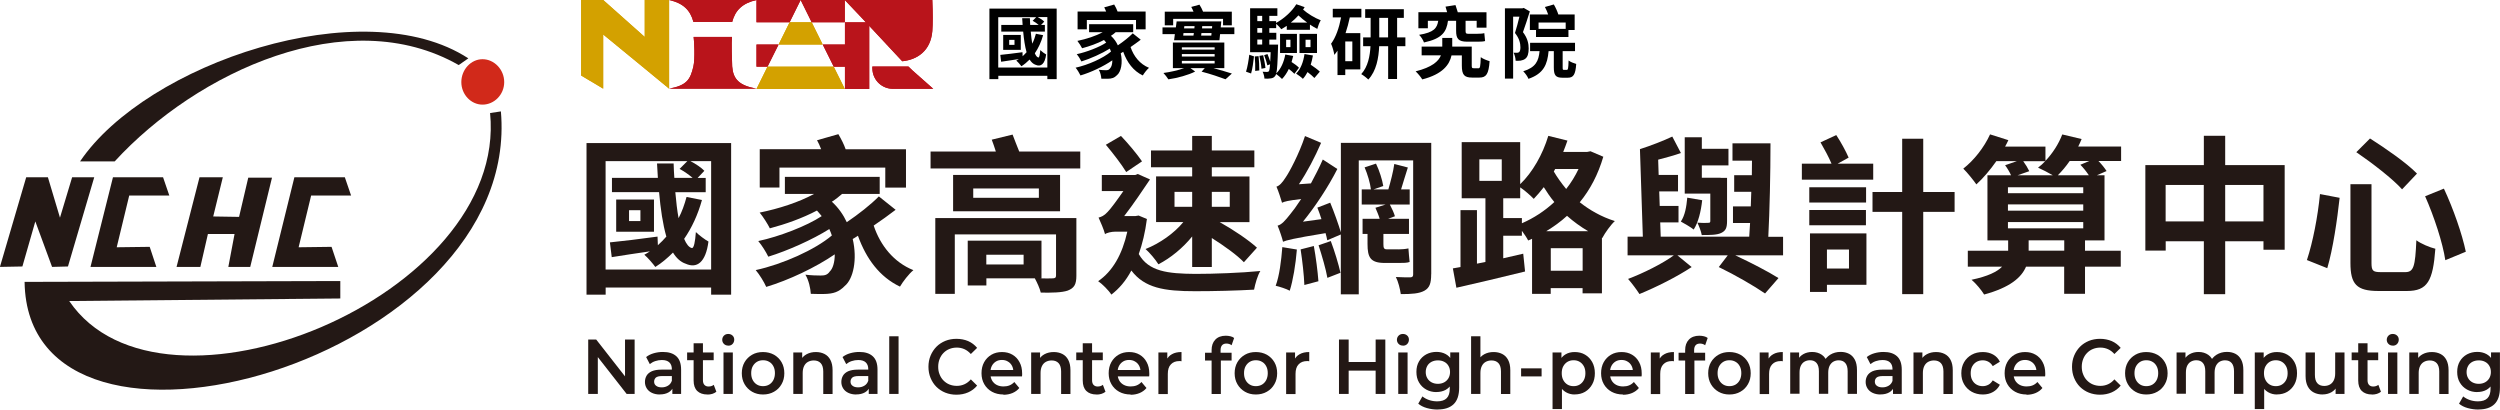 <?xml version="1.0" encoding="UTF-8"?>
<svg id="_圖層_2" data-name="圖層_2" xmlns="http://www.w3.org/2000/svg" viewBox="0 0 353.87 57.97">
  <defs>
    <style>
      .cls-1 {
        fill: #d1291a;
      }

      .cls-2 {
        fill: #d3a100;
      }

      .cls-3 {
        fill: #231815;
      }

      .cls-4 {
        fill: #b9141b;
      }
    </style>
  </defs>
  <g id="info">
    <g>
      <g>
        <path class="cls-1" d="M68.3,14.81c1.65,0,3.07-1.41,3.07-3.19s-1.42-3.24-3.07-3.24-3,1.49-3,3.24,1.36,3.19,3,3.19"/>
        <path class="cls-3" d="M49.7,27.69l-.89-2.6h-7.14l-3.13,12.69h9.34l-.95-2.84-4.66.06,1.77-7.32h5.67ZM35.42,37.78l3.08-12.63h-3.36l-1.3,5.55-3.66-.06,1.36-5.55h-3.3l-3.25,12.69h3.37l1.07-4.66h3.77l-.88,4.66h3.13ZM64.93,9.21l1.36-.95c-14.83-9.68-45.58.71-54.96,14.59h4.9C27.86,10.16,49.23.24,64.93,9.21M70.9,15.77l-1.53.23c2.59,26.03-46.47,45.91-59.57,26.61l38.37-.36v-2.47l-44.69.12c.42,30.76,70.49,11.09,67.42-24.14M7.38,37.78l2.24-.06,3.72-12.63h-3.13l-1.72,5.72-1.71-5.72h-3.07l-3.72,12.69,3.18-.06,1.83-6.38,2.37,6.44ZM23.97,27.69l-.89-2.6h-7.09l-3.18,12.69h9.32l-.94-2.84-4.67.06,1.77-7.32h5.67Z"/>
      </g>
      <g>
        <g>
          <g>
            <g>
              <polygon class="cls-2" points="116.45 6.3 110.21 6.3 111.77 3.15 114.89 3.15 116.45 6.3"/>
              <polygon class="cls-2" points="119.58 12.59 107.08 12.59 108.64 9.44 118.02 9.44 118.02 9.46 119.58 12.59 119.58 12.59"/>
              <polygon class="cls-4" points="107.08 0 113.33 0 111.77 3.15 107.08 3.15 107.08 0"/>
              <polygon class="cls-4" points="119.58 0 119.58 3.15 114.89 3.15 113.33 0 119.58 0"/>
              <polygon class="cls-4" points="107.08 6.3 110.21 6.3 108.64 9.44 107.08 9.44 107.08 6.3"/>
              <polygon class="cls-4" points="120.35 6.3 120.35 9.44 118.02 9.44 116.45 6.3 120.35 6.3"/>
            </g>
            <polygon class="cls-2" points="94.71 0 94.71 12.55 91.19 9.65 85.38 4.88 85.38 12.55 82.26 10.69 82.26 0 85.38 0 91.26 5.23 91.26 0 94.71 0"/>
            <g>
              <path class="cls-4" d="M132.1,12.57h-5.72c-1.5,0-2.73-1.14-2.88-2.59-.01-.1-.02-.2-.02-.31v-.25h5.11l.58.56,2.93,2.59Z"/>
              <path class="cls-4" d="M131.97,4.41c-.24,2.82-2.17,4.05-4.26,4.26h0s-4.33-4.64-4.33-4.64l-.34-.36v-.5h-.47l-.63-.68L119.58,0h12.39c.08,1.95.08,3.32,0,4.41Z"/>
              <rect class="cls-4" x="119.6" y="3.16" width="3.44" height="9.43"/>
            </g>
            <g>
              <path class="cls-4" d="M107.08,0c-1.98.45-3.01,1.45-3.44,3.1h-5.49c-.43-1.65-1.45-2.66-3.44-3.1h12.37Z"/>
              <path class="cls-4" d="M107.08,12.55h-12.37c2.52-.46,3.01-1.31,3.44-3.15.25-1.09.11-3.65.03-4.17h5.43c-.08.57-.01,3.59.03,4.17.14,1.77.92,2.69,3.44,3.15Z"/>
            </g>
          </g>
          <g>
            <g>
              <polygon class="cls-2" points="116.45 6.3 110.21 6.3 111.77 3.15 114.89 3.15 116.45 6.3"/>
              <polygon class="cls-2" points="119.58 12.59 107.08 12.59 108.64 9.44 118.02 9.44 118.02 9.46 119.58 12.59 119.58 12.59"/>
              <polygon class="cls-4" points="107.08 0 113.33 0 111.77 3.15 107.08 3.15 107.08 0"/>
              <polygon class="cls-4" points="119.58 0 119.58 3.15 114.89 3.15 113.33 0 119.58 0"/>
              <polygon class="cls-4" points="107.08 6.3 110.21 6.3 108.64 9.44 107.08 9.44 107.08 6.3"/>
              <path class="cls-4" d="M131.97,4.41c-.24,2.82-2.17,4.05-4.26,4.26l-4.33-4.64-.34-.36v8.93h-3.44v-3.15h-1.58l-1.56-3.15h3.14v-3.14h2.97l-.63-.67-2.36-2.48h12.39c.08,1.95.08,3.32,0,4.41Z"/>
            </g>
            <polygon class="cls-2" points="94.71 0 94.71 12.55 91.19 9.65 85.38 4.88 85.38 12.55 82.26 10.69 82.26 0 85.38 0 91.26 5.23 91.26 0 94.71 0"/>
            <path class="cls-4" d="M132.1,12.57h-5.72c-1.5,0-2.73-1.14-2.88-2.59-.01-.1-.02-.2-.02-.31v-.25h5.11l.58.56,2.93,2.59Z"/>
            <g>
              <path class="cls-4" d="M107.08,0c-1.98.45-3.01,1.45-3.44,3.1h-5.49c-.43-1.65-1.45-2.66-3.44-3.1h12.37Z"/>
              <path class="cls-4" d="M107.08,12.55h-12.37c2.52-.46,3.01-1.31,3.44-3.15.25-1.09.11-3.65.03-4.17h5.43c-.08.57-.01,3.59.03,4.17.14,1.77.92,2.69,3.44,3.15Z"/>
            </g>
          </g>
          <g>
            <path d="M149.57,1.22v9.98h-1.32v-.47h-6.94v.47h-1.26V1.22h9.52ZM148.25,9.55V2.42h-1.36c.35.18.71.42.92.64l-.45.47h.54v.94h-2c.06.62.12,1.21.21,1.71.22-.42.39-.89.52-1.4l1.02.2c-.27.97-.67,1.83-1.17,2.56.14.35.31.56.5.6.13.03.22-.4.27-1.05.2.2.6.5.83.62-.18,1.37-.76,1.8-1.5,1.46-.33-.11-.61-.37-.84-.74-.36.36-.74.68-1.16.95-.15-.2-.5-.62-.73-.8.12-.07.25-.15.37-.22-.89.13-1.77.26-2.51.38l-.12-.97c.81-.08,1.98-.22,3.14-.38l.02.57c.2-.18.38-.37.56-.57-.23-.8-.38-1.82-.48-2.92h-3.1v-.94h3.02c-.02-.31-.03-.62-.06-.95h1.09c.01.32.02.64.04.95h1.21c-.23-.2-.57-.44-.86-.59l.51-.51h-5.38v7.13h6.94ZM144.49,7.06h-2.49v-2.12h2.49v2.12ZM143.6,5.64h-.75v.71h.75v-.71Z"/>
            <path d="M161.47,5.62c-.45.35-.95.7-1.44,1.04.44,1.32,1.33,2.42,2.61,2.94-.3.25-.69.76-.88,1.08-1.34-.64-2.22-1.83-2.77-3.35-.11.08-.23.14-.35.21.31,1.34.04,2.62-.52,3.09-.39.4-.75.51-1.33.52-.25.01-.58,0-.9-.01-.02-.37-.13-.89-.36-1.26.39.04.75.06,1,.06s.45-.03.6-.27c.19-.18.32-.59.32-1.13-1.27.87-3.02,1.7-4.51,2.14-.15-.32-.44-.8-.69-1.1,1.76-.38,3.91-1.34,5.01-2.28-.04-.13-.1-.28-.17-.42-1.12.7-2.75,1.43-4.02,1.82-.14-.3-.42-.75-.66-1.03,1.37-.29,3.2-.99,4.17-1.64-.1-.12-.2-.25-.31-.37-.97.51-2.05.89-3.1,1.17-.12-.26-.46-.78-.67-1.04,1.26-.26,2.58-.68,3.58-1.23h-1.92v-1.13h6.24v1.13h-2.48c-.2.18-.42.36-.67.51.44.4.76.87.98,1.35.77-.52,1.57-1.15,2.11-1.7l1.1.88ZM153.84,4.15h-1.31V1.63h4.04c-.08-.21-.18-.42-.27-.59l1.41-.4c.18.3.37.67.48.99h3.97v2.52h-1.36v-1.32h-6.96v1.32Z"/>
            <path d="M174.72,3.88v.95h-2.02l-.09.87h-6.42l.11-.87h-1.75v-.95h1.89l.11-.85h6.32l-.08.85h1.93ZM171.75,9.64c.98.27,1.96.56,2.62.77l-.9.81c-.8-.3-2.11-.75-3.39-1.08l.46-.5h-2.04l.67.49c-.94.48-2.5.92-3.79,1.1-.16-.26-.47-.66-.7-.9.98-.13,2.13-.39,2.94-.69h-1.6v-3.62h7.28v3.62h-1.53ZM166.06,3.59h-1.19v-1.94h4.07c-.09-.23-.21-.47-.32-.67l1.16-.32c.19.3.39.67.51.99h4.07v1.94h-1.24v-.92h-7.06v.92ZM167.29,7.02h4.64v-.32h-4.64v.32ZM167.29,8h4.64v-.35h-4.64v.35ZM167.29,8.98h4.64v-.36h-4.64v.36ZM167.47,5.04h1.46l.06-.36h-1.47l-.04.36ZM167.64,3.7l-.04.32h1.46l.03-.32h-1.45ZM171.46,5.04l.03-.36h-1.43l-.04.36h1.44ZM171.58,3.7h-1.41l-.02.32h1.41l.02-.32Z"/>
            <path d="M176.37,10.16c.21-.65.38-1.67.46-2.41l.67.23c-.08.74-.22,1.8-.41,2.42l-.71-.25ZM183.05,7.92c-.07.29-.15.58-.23.86.4.25.83.57,1.05.81l-.65.86c-.18-.19-.48-.46-.79-.69-.27.56-.59,1.04-.96,1.42-.17-.19-.58-.52-.84-.71-.03.11-.07.19-.11.25-.17.25-.36.33-.61.37-.22.04-.57.06-.93.04-.01-.3-.12-.71-.26-.98.28.03.51.03.62.03.12,0,.2-.01.28-.12.07-.11.11-.38.16-.96l-.39.15c-.08-.4-.28-.99-.45-1.44l.47-.16c.13.32.29.74.39,1.07.02-.36.03-.79.06-1.33h-2.91V1.17h3.86v1.08h-1.14v.74h.96v.26c1.18-.66,2.27-1.67,2.86-2.65l1.18.41c-.07.12-.15.23-.22.35.67.59,1.64,1.18,2.5,1.51-.19.3-.41.89-.49,1.22-.35-.17-.69-.38-1.04-.61v.74h-3.28v-.56c-.26.17-.5.32-.77.48-.16-.21-.49-.57-.73-.77v.61h-.97v.66h.99v.97h-.99v.7h1.24s0,.29-.01.42c-.06,2.08-.11,3.15-.25,3.66.66-.63,1.08-1.6,1.28-2.67l1.12.2ZM178.15,7.94c.07.65.1,1.47.1,2.03l-.58.07c.02-.56,0-1.41-.06-2.05l.54-.04ZM177.97,2.25v.74h.69v-.74h-.69ZM178.66,3.97h-.69v.66h.69v-.66ZM177.97,6.3h.69v-.7h-.69v.7ZM178.8,7.82c.13.58.28,1.32.32,1.8l-.56.11c-.03-.49-.16-1.25-.3-1.82l.54-.09ZM181.19,4.79h2.39v2.71h-2.39v-2.71ZM182.05,6.67h.61v-1.05h-.61v1.05ZM185.03,3.2c-.44-.32-.86-.66-1.24-1.02-.32.37-.69.7-1.08,1.02h2.32ZM185.84,7.87c-.08.45-.18.88-.31,1.29.47.31,1,.7,1.29.98l-.77.9c-.21-.23-.59-.55-.97-.84-.19.36-.41.69-.66.96-.19-.2-.68-.57-.96-.74.65-.64,1.03-1.65,1.19-2.77l1.18.2ZM183.94,4.79h2.48v2.71h-2.48v-2.71ZM184.8,6.67h.7v-1.05h-.7v1.05Z"/>
            <path d="M191.06,2.47c-.16.75-.36,1.51-.6,2.22h2.09v5.13h-2.13v.81h-1.1v-3.46c-.14.21-.29.41-.45.6-.04-.36-.28-1.21-.46-1.58.68-.91,1.14-2.27,1.42-3.73h-1.18v-1.21h4.05v1.21h-1.63ZM191.42,5.87h-1v2.79h1v-2.79ZM198.92,6.54h-1.17v4.64h-1.26v-4.64h-1.27c-.07,1.64-.39,3.5-1.54,4.72-.22-.23-.7-.6-1-.77.96-1.04,1.24-2.59,1.31-3.95h-1.04v-1.25h1.06v-2.76h-.77v-1.23h5.47v1.23h-.95v2.76h1.17v1.25ZM196.48,5.29v-2.76h-1.25v2.76h1.25Z"/>
            <path d="M209.25,9.67c.26,0,.3-.2.35-1.58.27.23.88.46,1.25.57-.13,1.83-.48,2.32-1.44,2.32h-1.05c-1.09,0-1.44-.39-1.44-1.7v-1.44h-1.46c-.28,1.31-1.25,2.66-4.14,3.4-.21-.35-.63-.85-.94-1.14,2.31-.58,3.25-1.42,3.58-2.27h-2.73v-1.23h2.92v-1.23h1.41v1.23h2.76v2.66c0,.36.04.4.3.4h.64ZM202.11,4h-1.34V1.73h4.07c-.08-.28-.16-.56-.23-.79l1.41-.22c.11.31.23.68.33,1.02h4.06v2.18h-1.39v-.98h-1.57v1.43c0,.29.04.41.33.41h1.35c.3,0,.76-.02.97-.09.03.36.07.8.11,1.12-.21.07-.65.09-1.03.09h-1.51c-1.26,0-1.56-.45-1.56-1.54v-1.42h-1.15c-.21,1.58-.85,2.53-3.4,3.07-.11-.33-.42-.83-.69-1.08,2.11-.35,2.54-.94,2.71-1.99h-1.47v1.08Z"/>
            <path d="M216.54,1.63c-.29.94-.66,2.05-.97,2.92.67.87.81,1.66.81,2.31,0,.73-.14,1.21-.5,1.47-.17.13-.38.2-.64.25-.2.03-.46.03-.71.02,0-.32-.11-.81-.29-1.14.19.01.36.02.48.01.11,0,.21-.02.3-.09.13-.1.19-.35.19-.67,0-.54-.13-1.25-.77-2.04.22-.67.45-1.57.63-2.31h-.89v8.77h-1.16V1.18h2.47l.19-.06.87.5ZM221.78,9.89c.17,0,.22-.19.25-1.33.25.21.76.4,1.08.49-.1,1.53-.41,1.95-1.19,1.95h-.77c-.98,0-1.21-.38-1.21-1.48v-2.28h-.74c-.17,1.87-.68,3.17-2.85,3.92-.12-.33-.47-.81-.74-1.07,1.77-.55,2.18-1.45,2.31-2.85h-1.34v-1.18h6.36v1.18h-1.75v2.29c0,.31.02.36.18.36h.4ZM217.42,4.25h-.87v-2.2h2.59c-.12-.36-.29-.74-.46-1.06l1.26-.36c.26.44.51,1,.64,1.42h2.31v2.2h-.88v.99h-4.59v-.99ZM217.78,3.19v.9h3.84v-.9h-3.84Z"/>
          </g>
        </g>
        <g>
          <g>
            <path class="cls-3" d="M103.49,20.25v21.46h-2.83v-1.01h-14.93v1.01h-2.71v-21.46h20.47ZM100.66,38.15v-15.34h-2.93c.74.38,1.54.91,1.97,1.37l-.96,1.01h1.15v2.02h-4.3c.12,1.34.26,2.59.46,3.67.48-.91.84-1.92,1.13-3l2.18.43c-.58,2.09-1.44,3.94-2.52,5.5.31.74.67,1.2,1.08,1.3.29.07.48-.86.58-2.26.43.43,1.3,1.08,1.78,1.34-.38,2.95-1.63,3.86-3.22,3.14-.72-.24-1.32-.79-1.8-1.58-.77.77-1.58,1.46-2.5,2.04-.31-.43-1.08-1.34-1.56-1.73.26-.14.53-.31.79-.48-1.92.29-3.82.55-5.4.82l-.26-2.09c1.75-.17,4.25-.48,6.74-.82l.05,1.22c.43-.38.82-.79,1.2-1.22-.5-1.73-.82-3.91-1.03-6.29h-6.67v-2.02h6.5c-.05-.67-.07-1.34-.12-2.04h2.35c.02.7.05,1.37.1,2.04h2.59c-.5-.43-1.22-.94-1.85-1.27l1.1-1.1h-11.57v15.34h14.93ZM92.57,32.8h-5.35v-4.56h5.35v4.56ZM90.65,29.75h-1.61v1.54h1.61v-1.54Z"/>
            <path class="cls-3" d="M126.77,29.7c-.96.74-2.04,1.51-3.1,2.23.94,2.83,2.86,5.21,5.62,6.31-.65.53-1.49,1.63-1.9,2.33-2.88-1.37-4.78-3.94-5.95-7.2-.24.17-.5.31-.74.46.67,2.88.1,5.64-1.13,6.65-.84.86-1.61,1.1-2.86,1.13-.53.02-1.25,0-1.94-.02-.05-.79-.29-1.92-.77-2.71.84.1,1.61.12,2.16.12s.96-.07,1.3-.58c.41-.38.7-1.27.7-2.42-2.74,1.87-6.5,3.65-9.7,4.61-.31-.7-.94-1.73-1.49-2.38,3.79-.82,8.4-2.88,10.78-4.9-.1-.29-.22-.6-.36-.91-2.4,1.51-5.9,3.07-8.64,3.91-.31-.65-.91-1.61-1.42-2.21,2.95-.62,6.89-2.14,8.98-3.53-.22-.26-.43-.53-.67-.79-2.09,1.1-4.42,1.92-6.67,2.52-.26-.55-.98-1.68-1.44-2.23,2.71-.55,5.54-1.46,7.7-2.64h-4.13v-2.42h13.42v2.42h-5.33c-.43.38-.91.77-1.44,1.1.94.86,1.63,1.87,2.11,2.9,1.66-1.13,3.38-2.47,4.54-3.65l2.38,1.9ZM110.35,26.54h-2.81v-5.42h8.69c-.17-.46-.38-.91-.58-1.27l3.02-.86c.38.65.79,1.44,1.03,2.14h8.54v5.42h-2.93v-2.83h-14.98v2.83Z"/>
            <path class="cls-3" d="M152.91,21.45v2.4h-21.19v-2.4h9.24c-.19-.58-.38-1.18-.58-1.68l2.95-.72c.26.74.65,1.63.94,2.4h8.64ZM152.36,39.02c0,1.25-.31,1.75-1.22,2.11-.86.29-2.16.31-3.82.29-.14-.62-.53-1.44-.84-2.02h-6.86v1.01h-2.64v-6.34h10.44v5.33h-.34c.84.02,1.68.02,1.92,0,.34,0,.48-.1.48-.41v-5.81h-14.33v8.42h-2.76v-10.73h19.97v8.14ZM150.05,29.9h-15.14v-5.14h15.14v5.14ZM147.05,26.68h-9.29v1.32h9.29v-1.32ZM144.89,36.06h-5.28v1.37h5.28v-1.37Z"/>
            <path class="cls-3" d="M162.34,31.02c-.24,1.87-.65,3.53-1.15,4.94,1.39,2.47,4.08,2.78,8.02,2.81,2.57,0,6.48-.14,9.19-.41-.38.58-.74,1.85-.89,2.64-2.5.14-5.54.22-8.35.22-4.39,0-7.15-.46-9.02-2.93-.77,1.46-1.75,2.59-2.83,3.41-.36-.58-1.32-1.54-1.87-1.9,2.04-1.39,3.41-3.77,4.13-7.01h-1.7c-.55,0-1.25.17-1.46.36v-.02c-.14-.6-.67-1.8-.91-2.33.38-.1.79-.26,1.25-.77.43-.41,1.37-1.7,2.26-2.98h-3.05v-2.28h4.73l.36-.14,1.73.77c-.89,1.32-2.4,3.58-3.65,5.18h1.61l.43-.07,1.2.5ZM159.41,24.35c-.6-1.01-1.87-2.66-2.88-3.86l2.14-1.25c1.08,1.13,2.33,2.64,2.98,3.6l-2.23,1.51ZM168.75,23.68h-5.83v-2.38h5.83v-2.06h2.78v2.06h6.02v2.38h-6.02v1.3h5.33v6.46h-4.22c1.97,1.1,4.1,2.54,5.28,3.62l-1.85,2.06c-.96-1.01-2.76-2.3-4.54-3.43v4.1h-2.78v-4.32c-1.32,1.63-3.05,3.05-4.78,3.94-.41-.67-1.25-1.66-1.82-2.16,1.99-.79,4.06-2.23,5.35-3.82h-3.86v-6.46h5.11v-1.3ZM166.25,29.27h2.5v-2.11h-2.5v2.11ZM171.53,27.16v2.11h2.54v-2.11h-2.54Z"/>
            <path class="cls-3" d="M183.57,35.32c-.17,2.11-.55,4.39-1.01,5.83-.46-.26-1.46-.58-1.99-.7.53-1.42.79-3.55.94-5.47l2.06.34ZM202.58,38.82c0,1.27-.22,1.92-.96,2.33-.74.41-1.8.48-3.34.48-.1-.7-.36-1.78-.7-2.42.82.05,1.73.05,2.04.05.31-.02.41-.12.41-.43v-16.13h-7.7v18.96h-2.54v-8.47l-1.92.82c-.05-.29-.14-.65-.24-1.01-4.7.77-5.52,1.01-6.02,1.22-.1-.46-.5-1.66-.77-2.28.58-.14,1.08-.72,1.8-1.63.31-.36.86-1.1,1.54-2.14-1.87.22-2.38.36-2.71.53-.14-.48-.5-1.63-.79-2.28.43-.12.84-.58,1.3-1.3.48-.67,1.92-3.34,2.74-5.86l2.28.96c-.86,1.99-1.97,4.13-3.14,5.86l1.7-.12c.58-1.08,1.18-2.23,1.68-3.38l2.06,1.34c-1.32,2.59-3.1,5.28-4.87,7.46l2.62-.36c-.19-.58-.38-1.15-.58-1.63l1.82-.7c.55,1.32,1.18,3.1,1.51,4.2v-12.67h12.79v18.6ZM185.97,34.82c.29,1.58.55,3.6.65,4.99l-1.99.53c-.05-1.39-.29-3.48-.53-5.04l1.87-.48ZM188.37,34.12c.55,1.44,1.1,3.29,1.37,4.49l-1.85.72c-.22-1.25-.77-3.14-1.25-4.61l1.73-.6ZM197.97,35.3c.38,0,1.03-.05,1.39-.14.05.58.1,1.39.17,1.92-.34.14-.96.14-1.49.14h-2.02c-2.04,0-2.45-.77-2.45-2.69v-1.42h-.7v-2.14h2.42c-.14-.5-.41-1.1-.6-1.56l1.44-.46h-3.38v-2.14h1.3c-.1-.89-.48-2.16-.89-3.12l1.61-.53c.48.98.89,2.3,1.03,3.17l-1.39.48h2.11c.31-1.08.7-2.54.84-3.6l1.92.5c-.34,1.03-.67,2.18-.96,3.1h1.22v2.14h-2.81c.29.55.6,1.22.72,1.66l-.96.36h2.95v2.14h-3.62v1.44c0,.53.07.74.46.74h1.68Z"/>
            <path class="cls-3" d="M226.95,22.17c-.74,2.52-1.87,4.68-3.34,6.46,1.39,1.1,3.05,2.06,4.97,2.66-.58.53-1.39,1.66-1.78,2.4l-.05-.02v7.85h-2.74v-.74h-4.51v.82h-2.64v-7.8l-.55.24c-.19-.38-.55-.91-.89-1.37v.7h-2.64v3.19l2.83-.65.26,2.52c-3.36.84-7.01,1.68-9.72,2.3l-.5-2.74,1.08-.19v-8.06h2.33v7.58l1.2-.24v-9.02h-3.36v-7.94h8.28v5.95c1.75-1.68,3.19-4.22,3.98-6.84l2.71.67c-.19.53-.38,1.08-.6,1.61h3.36l.5-.1,1.8.77ZM209.4,25.6h3.17v-3.05h-3.17v3.05ZM215.43,31.6c1.66-.72,3.24-1.75,4.58-3-.58-.7-1.06-1.42-1.49-2.11-.46.6-.94,1.15-1.42,1.66-.41-.43-1.27-1.2-1.92-1.63v1.54h-2.4v2.81h2.64v.74ZM224.81,32.73c-1.1-.65-2.09-1.37-3-2.18-.91.84-1.9,1.54-2.95,2.18h5.95ZM224.02,38.32v-3.19h-4.51v3.19h4.51ZM220.13,23.92l-.19.36c.48.82,1.08,1.66,1.75,2.47.7-.89,1.27-1.82,1.75-2.83h-3.31Z"/>
            <path class="cls-3" d="M252.39,36.14h-6.77c2.26,1.06,4.66,2.3,6.12,3.22l-1.9,2.18c-1.54-1.06-4.18-2.59-6.55-3.74l1.27-1.66h-7.13l2.02,1.66c-2.06,1.37-5.04,2.86-7.39,3.82-.38-.6-1.08-1.54-1.61-2.14,2.11-.79,4.87-2.16,6.48-3.34h-6.55v-2.64h2.16l-.41-12.39c1.51-.48,3.36-1.2,4.58-1.78l1.22,2.33c-1.01.36-2.14.65-3.22.94l.07,2.16h2.74v2.33h-2.66l.07,2.06h2.66v2.33h-2.59l.07,2.02h12.53c.05-.62.07-1.25.12-1.94h-2.42v-2.35h2.52c.02-.67.05-1.37.07-2.06h-2.42v-2.35h2.5c0-.7,0-1.37.02-2.06h-2.76v-2.45h5.38c0,4.27-.12,9.62-.31,13.23h2.09v2.64ZM240.94,28.34c-.17,1.58-.55,3.14-1.2,4.15-.38-.31-1.32-.86-1.82-1.13.6-.89.79-2.11.91-3.38l2.11.36ZM242.09,27.4h-3.62v-7.97h2.42v1.63h3.77v2.35h-3.77v1.75h2.66v.02h.91v6.1c0,.98-.19,1.39-.84,1.7-.62.29-1.56.29-2.74.29-.1-.55-.38-1.25-.62-1.75.62.05,1.32.05,1.54.02.22,0,.29-.05.29-.26v-3.89Z"/>
            <path class="cls-3" d="M265.15,25.43h-10.1v-2.26h4.2c-.38-.91-1.03-2.11-1.56-3.02l2.23-1.03c.65.98,1.37,2.3,1.75,3.19l-1.56.86h5.04v2.26ZM256.1,28.67v-2.16h8.04v2.16h-8.04ZM264.12,31.89h-8.02v-2.16h8.02v2.16ZM264.19,40.31h-5.59v1.01h-2.4v-8.28h7.99v7.27ZM258.6,35.32v2.69h3.12v-2.69h-3.12ZM276.67,29.99h-4.44v11.64h-2.98v-11.64h-4.2v-2.81h4.2v-7.54h2.98v7.54h4.44v2.81Z"/>
            <path class="cls-3" d="M300.25,22.79h-3.22c.46.46.89,1.01,1.15,1.42l-1.37.6h1.08v9.22h-2.76v1.46h5.06v2.26h-5.06v3.84h-2.95v-3.84h-5.4c-.65,1.54-2.28,2.95-5.93,3.94-.36-.6-1.15-1.56-1.78-2.09,2.3-.48,3.62-1.13,4.32-1.85h-4.85v-2.26h5.71v-1.46h-2.93v-9.22h3.34c-.19-.43-.53-1.01-.84-1.42l1.66-.58h-2.9c-.89,1.27-1.9,2.45-2.83,3.29-.38-.55-1.3-1.7-1.85-2.23,1.51-1.18,2.95-3,3.79-4.85l2.59.82c-.14.31-.29.6-.46.91h5.71v2.02c1.01-1.06,1.87-2.4,2.38-3.74l2.74.65c-.14.36-.31.72-.48,1.06h6.07v2.06ZM284.22,27.35h10.66v-.84h-10.66v.84ZM284.22,29.82h10.66v-.89h-10.66v.89ZM284.22,32.32h10.66v-.89h-10.66v.89ZM286.38,22.81c.34.46.67,1.01.86,1.42l-1.66.58h4.99c-.65-.38-1.54-.84-2.09-1.08.36-.26.7-.58,1.01-.91h-3.12ZM292.19,34.02h-5.04v1.46h5.04v-1.46ZM295.67,24.81c-.31-.48-.77-1.06-1.2-1.49l1.27-.53h-2.78c-.53.77-1.1,1.44-1.68,2.02h4.39Z"/>
            <path class="cls-3" d="M323.39,23.37v11.98h-3v-1.2h-5.42v7.49h-3.02v-7.49h-5.4v1.32h-2.88v-12.1h8.28v-4.15h3.02v4.15h8.42ZM311.94,31.34v-5.16h-5.4v5.16h5.4ZM320.39,31.34v-5.16h-5.42v5.16h5.42Z"/>
            <path class="cls-3" d="M331.17,28c-.34,3.1-.94,7.25-1.75,9.96l-2.88-1.15c.84-2.54,1.54-6.14,1.85-9.34l2.78.53ZM335.68,26.06v11.14c0,1.13.19,1.32,1.34,1.32h3.43c1.2,0,1.42-.77,1.58-4.51.67.5,1.9,1.01,2.69,1.2-.34,4.56-1.1,5.98-4.03,5.98h-4.01c-3.12,0-3.98-.96-3.98-3.98v-11.14h2.98ZM335.47,19.6c2.16,1.37,5.21,3.48,6.65,4.97l-2.11,2.23c-1.3-1.46-4.25-3.74-6.48-5.26l1.94-1.94ZM345.93,26.7c1.34,2.86,2.59,6.46,3.1,8.93l-2.9,1.2c-.36-2.45-1.61-6.24-2.86-9.05l2.66-1.08Z"/>
          </g>
          <g>
            <path class="cls-3" d="M83.26,55.76v-7.7h1.13l4.64,5.93h-.56v-5.93h1.36v7.7h-1.13l-4.64-5.93h.56v5.93h-1.36Z"/>
            <path class="cls-3" d="M93.39,55.84c-.42,0-.79-.08-1.11-.23-.32-.15-.56-.36-.73-.63-.17-.27-.26-.57-.26-.91s.08-.63.23-.89c.15-.26.4-.47.74-.63.35-.15.8-.23,1.37-.23h1.64v.91h-1.54c-.45,0-.75.08-.91.23-.15.15-.23.34-.23.56,0,.25.09.45.29.59.19.15.45.22.79.22s.61-.08.87-.23c.26-.15.44-.38.55-.68l.22.82c-.13.35-.35.61-.68.8-.33.19-.74.29-1.24.29ZM95.17,55.76v-1.19l-.07-.25v-2.08c0-.4-.12-.72-.35-.94-.23-.22-.58-.34-1.06-.34-.32,0-.63.05-.93.15-.31.1-.56.25-.78.43l-.52-1c.3-.24.66-.42,1.08-.54.42-.12.85-.18,1.3-.18.82,0,1.45.2,1.9.61.45.41.67,1.04.67,1.89v3.44h-1.25Z"/>
            <path class="cls-3" d="M97.26,50.99v-1.1h3.76v1.1h-3.76ZM100.13,55.84c-.62,0-1.1-.17-1.44-.5-.34-.33-.51-.83-.51-1.48v-5.27h1.32v5.24c0,.28.07.5.21.65.14.15.33.23.58.23.3,0,.54-.08.74-.24l.37.98c-.16.13-.35.23-.57.3-.23.07-.46.1-.7.1Z"/>
            <path class="cls-3" d="M103.08,48.92c-.25,0-.45-.08-.61-.24-.16-.16-.24-.36-.24-.58s.08-.43.24-.59c.16-.16.36-.24.61-.24s.45.08.61.23c.16.15.24.34.24.57,0,.24-.08.45-.23.61-.15.17-.36.25-.61.25ZM102.41,55.76v-5.87h1.32v5.87h-1.32Z"/>
            <path class="cls-3" d="M108,55.84c-.58,0-1.09-.13-1.54-.39s-.81-.62-1.07-1.07c-.26-.45-.39-.97-.39-1.55s.13-1.11.39-1.56c.26-.45.62-.8,1.07-1.06.45-.26.96-.38,1.54-.38s1.1.13,1.56.38c.45.26.81.61,1.07,1.06.26.45.39.97.39,1.56s-.13,1.1-.39,1.55c-.26.46-.61.81-1.07,1.07s-.97.39-1.56.39ZM108,54.66c.32,0,.61-.07.87-.22.25-.15.45-.36.6-.64.14-.28.22-.6.22-.98s-.07-.71-.22-.98c-.14-.27-.34-.49-.6-.63-.25-.15-.54-.22-.86-.22s-.61.07-.86.22c-.25.15-.45.36-.6.63-.15.27-.22.6-.22.98s.07.7.22.98c.15.28.35.49.6.64.25.15.53.22.85.22Z"/>
            <path class="cls-3" d="M112.29,55.76v-5.87h1.26v1.58l-.22-.48c.2-.37.48-.66.86-.86.38-.2.81-.3,1.3-.3.45,0,.85.09,1.21.27.36.18.64.46.84.84.2.38.31.86.31,1.46v3.37h-1.32v-3.19c0-.52-.12-.91-.35-1.17-.24-.26-.56-.39-.99-.39-.31,0-.58.07-.82.2-.24.13-.42.33-.55.59-.13.26-.2.59-.2.98v2.97h-1.32Z"/>
            <path class="cls-3" d="M121.19,55.84c-.42,0-.79-.08-1.11-.23-.32-.15-.56-.36-.73-.63-.17-.27-.26-.57-.26-.91s.08-.63.23-.89c.15-.26.4-.47.74-.63.35-.15.8-.23,1.37-.23h1.64v.91h-1.54c-.45,0-.75.08-.91.23-.15.15-.23.34-.23.56,0,.25.09.45.29.59.19.15.45.22.79.22s.61-.08.87-.23c.26-.15.44-.38.55-.68l.22.82c-.13.35-.35.61-.68.8-.33.19-.74.29-1.24.29ZM122.97,55.76v-1.19l-.07-.25v-2.08c0-.4-.12-.72-.35-.94-.23-.22-.58-.34-1.06-.34-.32,0-.63.05-.93.15-.31.1-.56.25-.78.43l-.52-1c.3-.24.66-.42,1.08-.54.42-.12.85-.18,1.3-.18.82,0,1.45.2,1.9.61.45.41.67,1.04.67,1.89v3.44h-1.25Z"/>
            <path class="cls-3" d="M125.87,55.76v-8.16h1.32v8.16h-1.32Z"/>
            <path class="cls-3" d="M135.38,55.87c-.56,0-1.09-.1-1.57-.29-.48-.19-.9-.47-1.26-.82-.36-.36-.63-.78-.83-1.26-.2-.48-.3-1.01-.3-1.58s.1-1.1.3-1.58c.2-.48.48-.9.83-1.26.36-.36.78-.63,1.26-.83.48-.19,1-.29,1.57-.29.6,0,1.16.11,1.66.32.5.22.92.54,1.27.96l-.89.87c-.27-.3-.57-.53-.9-.68-.33-.15-.69-.23-1.08-.23s-.74.07-1.06.2c-.32.13-.6.32-.83.56-.24.24-.42.53-.55.86-.13.33-.2.69-.2,1.09s.06.76.2,1.09c.13.33.31.62.55.86.24.24.51.43.83.56.32.13.67.2,1.06.2s.75-.08,1.08-.23c.33-.15.63-.38.9-.69l.89.88c-.34.42-.77.74-1.27.96-.5.22-1.06.33-1.67.33Z"/>
            <path class="cls-3" d="M142.05,55.84c-.63,0-1.17-.13-1.64-.39-.47-.26-.83-.62-1.09-1.07-.26-.45-.39-.97-.39-1.55s.12-1.11.37-1.56c.25-.45.59-.8,1.03-1.06.44-.26.94-.38,1.5-.38s1.04.12,1.47.37c.43.25.77.6,1.01,1.06.25.45.37.99.37,1.61,0,.06,0,.12,0,.2,0,.07,0,.14-.02.21h-4.7v-.91h4l-.52.29c0-.34-.06-.63-.2-.89-.14-.26-.33-.46-.58-.6-.24-.15-.52-.22-.84-.22s-.61.07-.85.22c-.24.15-.43.35-.57.61s-.21.57-.21.92v.22c0,.35.08.66.23.93.15.27.37.48.65.63.28.15.61.22.97.22.32,0,.6-.05.85-.15.25-.1.48-.26.68-.48l.71.85c-.25.31-.57.54-.96.71-.38.16-.82.25-1.31.25Z"/>
            <path class="cls-3" d="M145.96,55.76v-5.87h1.26v1.58l-.22-.48c.2-.37.48-.66.86-.86.38-.2.81-.3,1.3-.3.45,0,.85.09,1.21.27.36.18.64.46.84.84.2.38.31.86.31,1.46v3.37h-1.32v-3.19c0-.52-.12-.91-.35-1.17-.24-.26-.56-.39-.99-.39-.31,0-.58.07-.82.2-.24.13-.42.33-.55.59-.13.26-.2.59-.2.98v2.97h-1.32Z"/>
            <path class="cls-3" d="M152.34,50.99v-1.1h3.76v1.1h-3.76ZM155.21,55.84c-.62,0-1.1-.17-1.44-.5-.34-.33-.51-.83-.51-1.48v-5.27h1.32v5.24c0,.28.07.5.21.65.14.15.33.23.58.23.3,0,.54-.08.74-.24l.37.98c-.16.13-.35.23-.57.3-.23.07-.46.1-.7.1Z"/>
            <path class="cls-3" d="M160.05,55.84c-.63,0-1.17-.13-1.64-.39-.47-.26-.83-.62-1.09-1.07-.26-.45-.39-.97-.39-1.55s.12-1.11.37-1.56c.25-.45.59-.8,1.03-1.06.44-.26.94-.38,1.5-.38s1.04.12,1.47.37c.43.25.77.6,1.01,1.06.25.45.37.99.37,1.61,0,.06,0,.12,0,.2,0,.07,0,.14-.02.21h-4.7v-.91h4l-.52.29c0-.34-.06-.63-.2-.89-.14-.26-.33-.46-.58-.6-.24-.15-.52-.22-.84-.22s-.61.07-.85.22c-.24.15-.43.35-.57.61-.14.26-.21.57-.21.92v.22c0,.35.08.66.23.93.15.27.37.48.65.63.28.15.61.22.97.22.32,0,.6-.05.85-.15.25-.1.48-.26.68-.48l.71.85c-.25.31-.57.54-.96.71-.38.16-.82.25-1.31.25Z"/>
            <path class="cls-3" d="M163.97,55.76v-5.87h1.26v1.62l-.15-.47c.17-.4.43-.7.8-.9.36-.21.81-.31,1.36-.31v1.31c-.06-.01-.11-.02-.16-.03-.05,0-.1,0-.15,0-.5,0-.9.15-1.19.46-.3.3-.44.76-.44,1.36v2.85h-1.32Z"/>
            <path class="cls-3" d="M170.57,51.03v-1.1h3.76v1.1h-3.76ZM171.5,55.76v-6.2c0-.62.17-1.11.52-1.48.35-.37.85-.56,1.49-.56.23,0,.45.03.66.08.21.05.38.13.52.24l-.36,1.03c-.1-.08-.21-.14-.34-.18-.13-.04-.26-.06-.39-.06-.27,0-.48.08-.62.24-.14.16-.21.39-.21.71v.66l.04.62v4.91h-1.32Z"/>
            <path class="cls-3" d="M177.76,55.84c-.58,0-1.09-.13-1.54-.39-.45-.26-.81-.62-1.07-1.07-.26-.45-.39-.97-.39-1.55s.13-1.11.39-1.56c.26-.45.62-.8,1.07-1.06.45-.26.96-.38,1.54-.38s1.1.13,1.56.38c.45.26.81.61,1.07,1.06.26.45.39.97.39,1.56s-.13,1.1-.39,1.55c-.26.46-.61.81-1.07,1.07s-.97.39-1.56.39ZM177.76,54.66c.32,0,.61-.07.87-.22.25-.15.45-.36.6-.64.14-.28.22-.6.22-.98s-.07-.71-.22-.98c-.14-.27-.34-.49-.6-.63-.25-.15-.54-.22-.86-.22s-.61.07-.86.22c-.25.15-.45.36-.6.63-.15.27-.22.6-.22.98s.07.7.22.98c.15.28.35.49.6.64.25.15.53.22.85.22Z"/>
            <path class="cls-3" d="M182.05,55.76v-5.87h1.26v1.62l-.15-.47c.17-.4.43-.7.8-.9.36-.21.81-.31,1.36-.31v1.31c-.06-.01-.11-.02-.16-.03-.05,0-.1,0-.15,0-.5,0-.9.15-1.19.46-.3.3-.44.76-.44,1.36v2.85h-1.32Z"/>
            <path class="cls-3" d="M189.53,55.76v-7.7h1.37v7.7h-1.37ZM190.78,52.46v-1.22h4.04v1.22h-4.04ZM194.72,55.76v-7.7h1.37v7.7h-1.37Z"/>
            <path class="cls-3" d="M198.58,48.92c-.25,0-.45-.08-.61-.24-.16-.16-.24-.36-.24-.58s.08-.43.24-.59c.16-.16.36-.24.61-.24s.45.08.61.23c.16.15.24.34.24.57,0,.24-.08.45-.23.61-.15.17-.36.25-.61.25ZM197.92,55.76v-5.87h1.32v5.87h-1.32Z"/>
            <path class="cls-3" d="M203.33,55.5c-.54,0-1.02-.12-1.45-.36-.43-.24-.77-.57-1.02-1-.25-.42-.37-.92-.37-1.5s.12-1.06.37-1.49c.25-.43.59-.75,1.02-.99.43-.23.92-.35,1.45-.35.48,0,.91.1,1.29.3.38.2.68.51.91.92.23.42.34.95.34,1.61s-.11,1.19-.34,1.61c-.23.42-.53.73-.91.94-.38.2-.81.3-1.29.3ZM203.5,57.97c-.52,0-1.03-.07-1.53-.21-.5-.14-.9-.35-1.22-.62l.59-1.03c.25.21.56.38.93.51.38.13.76.19,1.15.19.62,0,1.07-.15,1.36-.45.29-.3.43-.74.43-1.34v-1.05l.11-1.33-.04-1.33v-1.43h1.26v4.98c0,1.06-.26,1.85-.78,2.35s-1.27.75-2.26.75ZM203.53,54.33c.33,0,.63-.07.89-.21.26-.14.46-.34.61-.59.14-.25.22-.54.22-.87s-.07-.62-.22-.87c-.14-.25-.35-.45-.61-.58-.26-.14-.56-.2-.89-.2s-.63.07-.89.2c-.26.14-.47.33-.61.58-.14.25-.22.54-.22.87s.07.62.22.87c.14.25.35.45.61.59.26.14.56.21.89.21Z"/>
            <path class="cls-3" d="M208.23,55.76v-8.16h1.32v3.87l-.29-.48c.2-.37.48-.66.86-.86.38-.2.81-.3,1.3-.3.45,0,.85.09,1.21.27.36.18.64.46.84.84.2.38.31.86.31,1.46v3.37h-1.32v-3.19c0-.52-.12-.91-.35-1.17-.24-.26-.56-.39-.99-.39-.31,0-.58.07-.82.2s-.42.33-.55.59c-.13.26-.2.59-.2.98v2.97h-1.32Z"/>
            <path class="cls-3" d="M215.31,53.28v-1.14h2.9v1.14h-2.9Z"/>
            <path class="cls-3" d="M219.76,57.9v-8.01h1.26v1.39l-.04,1.56.11,1.56v3.5h-1.32ZM222.89,55.84c-.46,0-.87-.11-1.25-.33-.38-.22-.68-.55-.9-1-.22-.44-.33-1.01-.33-1.69s.11-1.25.32-1.69c.21-.44.51-.77.88-.98.37-.22.8-.32,1.28-.32.56,0,1.05.12,1.47.37.43.25.76.6,1.01,1.04.25.45.38.98.38,1.58s-.12,1.14-.38,1.59c-.25.45-.59.8-1.01,1.05-.43.25-.92.37-1.47.37ZM222.74,54.66c.32,0,.6-.07.85-.22.25-.15.45-.36.6-.64.15-.28.22-.6.22-.98s-.07-.71-.22-.98c-.15-.27-.35-.49-.6-.63-.25-.15-.53-.22-.85-.22s-.6.07-.86.22c-.25.15-.45.36-.6.63-.15.27-.22.6-.22.98s.07.7.22.98c.15.28.35.49.6.64.25.15.54.22.86.22Z"/>
            <path class="cls-3" d="M229.75,55.84c-.63,0-1.17-.13-1.64-.39-.47-.26-.83-.62-1.09-1.07-.26-.45-.39-.97-.39-1.55s.12-1.11.37-1.56c.25-.45.59-.8,1.03-1.06.44-.26.94-.38,1.5-.38s1.04.12,1.47.37c.43.25.77.6,1.01,1.06.25.45.37.99.37,1.61,0,.06,0,.12,0,.2,0,.07,0,.14-.02.21h-4.7v-.91h4l-.52.29c0-.34-.06-.63-.2-.89-.14-.26-.33-.46-.58-.6-.24-.15-.52-.22-.84-.22s-.61.07-.85.22c-.24.15-.43.35-.57.61s-.21.57-.21.92v.22c0,.35.08.66.23.93.15.27.37.48.65.63.28.15.61.22.97.22.32,0,.6-.05.85-.15.25-.1.48-.26.68-.48l.71.85c-.25.31-.57.54-.96.71-.38.16-.82.25-1.31.25Z"/>
            <path class="cls-3" d="M233.67,55.76v-5.87h1.26v1.62l-.15-.47c.17-.4.43-.7.8-.9.36-.21.81-.31,1.36-.31v1.31c-.06-.01-.11-.02-.16-.03-.05,0-.1,0-.15,0-.5,0-.9.15-1.19.46-.3.3-.44.76-.44,1.36v2.85h-1.32Z"/>
            <path class="cls-3" d="M237.6,51.03v-1.1h3.76v1.1h-3.76ZM238.53,55.76v-6.2c0-.62.17-1.11.52-1.48.35-.37.85-.56,1.49-.56.23,0,.45.03.66.08.21.05.38.13.52.24l-.36,1.03c-.1-.08-.21-.14-.34-.18-.13-.04-.26-.06-.39-.06-.27,0-.48.08-.62.24-.14.16-.21.39-.21.71v.66l.04.62v4.91h-1.32Z"/>
            <path class="cls-3" d="M244.79,55.84c-.58,0-1.09-.13-1.54-.39s-.81-.62-1.07-1.07c-.26-.45-.39-.97-.39-1.55s.13-1.11.39-1.56c.26-.45.62-.8,1.07-1.06.45-.26.96-.38,1.54-.38s1.1.13,1.56.38c.45.26.81.61,1.07,1.06.26.45.39.97.39,1.56s-.13,1.1-.39,1.55c-.26.46-.61.81-1.07,1.07-.45.26-.97.39-1.56.39ZM244.79,54.66c.32,0,.61-.07.87-.22.25-.15.45-.36.6-.64.14-.28.22-.6.22-.98s-.07-.71-.22-.98c-.14-.27-.34-.49-.6-.63-.25-.15-.54-.22-.86-.22s-.61.07-.86.22c-.25.15-.45.36-.6.63-.15.27-.22.6-.22.98s.07.7.22.98c.15.28.35.49.6.64.25.15.53.22.85.22Z"/>
            <path class="cls-3" d="M249.08,55.76v-5.87h1.26v1.62l-.15-.47c.17-.4.43-.7.8-.9.36-.21.81-.31,1.36-.31v1.31c-.06-.01-.11-.02-.16-.03-.05,0-.1,0-.15,0-.5,0-.9.15-1.19.46-.3.3-.44.76-.44,1.36v2.85h-1.32Z"/>
            <path class="cls-3" d="M253.4,55.76v-5.87h1.26v1.56l-.22-.46c.19-.38.47-.67.83-.87.36-.2.78-.3,1.24-.3.53,0,.99.14,1.38.41.39.27.65.68.78,1.23l-.52-.19c.18-.44.49-.79.91-1.06.42-.26.91-.4,1.47-.4.45,0,.85.09,1.2.27.35.18.62.46.82.84.2.38.3.86.3,1.46v3.37h-1.32v-3.19c0-.52-.11-.91-.33-1.17-.22-.26-.53-.39-.94-.39-.29,0-.54.07-.77.2-.22.13-.39.33-.52.58-.12.26-.19.58-.19.98v2.98h-1.32v-3.19c0-.52-.11-.91-.33-1.17-.22-.26-.53-.39-.94-.39-.29,0-.54.07-.77.2s-.39.33-.52.58c-.12.26-.18.58-.18.98v2.98h-1.32Z"/>
            <path class="cls-3" d="M266.18,55.84c-.42,0-.79-.08-1.11-.23-.32-.15-.56-.36-.73-.63-.17-.27-.26-.57-.26-.91s.08-.63.23-.89c.15-.26.4-.47.74-.63.35-.15.8-.23,1.37-.23h1.64v.91h-1.54c-.45,0-.75.08-.91.23s-.23.34-.23.56c0,.25.09.45.29.59.19.15.45.22.79.22s.61-.08.87-.23c.26-.15.44-.38.55-.68l.22.82c-.13.35-.35.61-.68.8-.33.19-.74.29-1.24.29ZM267.95,55.76v-1.19l-.07-.25v-2.08c0-.4-.12-.72-.35-.94-.23-.22-.58-.34-1.06-.34-.32,0-.63.05-.93.15-.31.1-.56.25-.78.43l-.52-1c.3-.24.66-.42,1.08-.54.42-.12.85-.18,1.3-.18.82,0,1.45.2,1.9.61.45.41.67,1.04.67,1.89v3.44h-1.25Z"/>
            <path class="cls-3" d="M270.85,55.76v-5.87h1.26v1.58l-.22-.48c.2-.37.48-.66.86-.86.38-.2.81-.3,1.3-.3.45,0,.85.09,1.21.27.36.18.64.46.84.84.2.38.31.86.31,1.46v3.37h-1.32v-3.19c0-.52-.12-.91-.35-1.17-.24-.26-.56-.39-.99-.39-.31,0-.58.07-.82.2-.24.13-.42.33-.55.59-.13.26-.2.59-.2.98v2.97h-1.32Z"/>
            <path class="cls-3" d="M280.67,55.84c-.59,0-1.12-.13-1.58-.39-.46-.26-.82-.62-1.08-1.07-.26-.45-.39-.97-.39-1.55s.13-1.11.39-1.56c.26-.45.62-.8,1.08-1.06.46-.26.99-.38,1.58-.38.55,0,1.03.12,1.45.35.42.23.74.57.96,1.02l-1.01.62c-.17-.28-.37-.48-.62-.62-.24-.13-.51-.2-.79-.2-.32,0-.62.07-.88.22-.26.15-.46.36-.61.63-.15.27-.22.6-.22.98s.07.71.22.98c.15.27.35.49.61.63.26.15.55.22.88.22.28,0,.54-.07.79-.2.24-.13.45-.34.62-.62l1.01.62c-.22.44-.54.78-.96,1.02-.42.24-.9.36-1.45.36Z"/>
            <path class="cls-3" d="M286.87,55.84c-.63,0-1.17-.13-1.64-.39-.47-.26-.83-.62-1.09-1.07-.26-.45-.39-.97-.39-1.55s.12-1.11.37-1.56c.25-.45.59-.8,1.03-1.06.44-.26.94-.38,1.5-.38s1.04.12,1.47.37c.43.25.77.6,1.01,1.06.25.45.37.99.37,1.61,0,.06,0,.12,0,.2,0,.07,0,.14-.02.21h-4.7v-.91h4l-.52.29c0-.34-.06-.63-.2-.89-.14-.26-.33-.46-.58-.6-.24-.15-.52-.22-.84-.22s-.61.07-.85.22c-.24.15-.43.35-.57.61s-.21.57-.21.92v.22c0,.35.08.66.23.93.15.27.37.48.65.63.28.15.61.22.97.22.32,0,.6-.05.85-.15.25-.1.48-.26.68-.48l.71.85c-.25.31-.57.54-.96.71-.38.16-.82.25-1.31.25Z"/>
            <path class="cls-3" d="M297.25,55.87c-.56,0-1.09-.1-1.57-.29-.48-.19-.9-.47-1.26-.82-.36-.36-.63-.78-.83-1.26-.2-.48-.3-1.01-.3-1.58s.1-1.1.3-1.58c.2-.48.48-.9.83-1.26.36-.36.78-.63,1.26-.83.48-.19,1-.29,1.57-.29.6,0,1.16.11,1.66.32.5.22.92.54,1.27.96l-.89.87c-.27-.3-.57-.53-.9-.68-.33-.15-.69-.23-1.08-.23s-.74.07-1.06.2c-.32.13-.6.32-.83.56-.24.24-.42.53-.55.86-.13.33-.2.69-.2,1.09s.06.76.2,1.09c.13.33.31.62.55.86.24.24.51.43.83.56.32.13.67.2,1.06.2s.75-.08,1.08-.23c.33-.15.63-.38.9-.69l.89.88c-.34.42-.77.74-1.27.96-.5.22-1.06.33-1.67.33Z"/>
            <path class="cls-3" d="M303.8,55.84c-.58,0-1.09-.13-1.54-.39-.45-.26-.81-.62-1.07-1.07-.26-.45-.39-.97-.39-1.55s.13-1.11.39-1.56c.26-.45.62-.8,1.07-1.06.45-.26.96-.38,1.54-.38s1.1.13,1.56.38c.45.26.81.61,1.07,1.06.26.45.39.97.39,1.56s-.13,1.1-.39,1.55c-.26.46-.61.81-1.07,1.07s-.97.39-1.56.39ZM303.8,54.66c.32,0,.61-.07.87-.22.25-.15.45-.36.6-.64.14-.28.22-.6.22-.98s-.07-.71-.22-.98c-.14-.27-.34-.49-.6-.63-.25-.15-.54-.22-.86-.22s-.61.07-.86.22c-.25.15-.45.36-.6.63-.15.27-.22.6-.22.98s.07.7.22.98c.15.28.35.49.6.64.25.15.53.22.85.22Z"/>
            <path class="cls-3" d="M308.09,55.76v-5.87h1.26v1.56l-.22-.46c.19-.38.47-.67.83-.87.36-.2.78-.3,1.24-.3.53,0,.99.14,1.38.41.39.27.65.68.78,1.23l-.52-.19c.18-.44.49-.79.91-1.06.42-.26.91-.4,1.47-.4.45,0,.85.09,1.2.27.35.18.62.46.82.84.2.38.3.86.3,1.46v3.37h-1.32v-3.19c0-.52-.11-.91-.33-1.17-.22-.26-.53-.39-.94-.39-.29,0-.54.07-.77.2-.22.13-.39.33-.52.58-.12.26-.19.58-.19.98v2.98h-1.32v-3.19c0-.52-.11-.91-.33-1.17-.22-.26-.53-.39-.94-.39-.29,0-.54.07-.77.2s-.39.33-.52.58c-.12.26-.18.58-.18.98v2.98h-1.32Z"/>
            <path class="cls-3" d="M319.16,57.9v-8.01h1.26v1.39l-.04,1.56.11,1.56v3.5h-1.32ZM322.29,55.84c-.46,0-.87-.11-1.25-.33-.38-.22-.68-.55-.9-1-.22-.44-.33-1.01-.33-1.69s.11-1.25.32-1.69c.21-.44.51-.77.88-.98.37-.22.8-.32,1.28-.32.56,0,1.05.12,1.47.37.43.25.76.6,1.01,1.04.25.45.37.98.37,1.58s-.12,1.14-.37,1.59c-.25.45-.59.8-1.01,1.05-.43.25-.92.37-1.47.37ZM322.14,54.66c.32,0,.6-.07.85-.22.25-.15.45-.36.6-.64.15-.28.22-.6.22-.98s-.07-.71-.22-.98c-.15-.27-.35-.49-.6-.63-.25-.15-.53-.22-.85-.22s-.6.07-.86.22c-.25.15-.45.36-.6.63-.15.27-.22.6-.22.98s.07.7.22.98c.15.28.35.49.6.64.25.15.54.22.86.22Z"/>
            <path class="cls-3" d="M328.79,55.84c-.48,0-.9-.09-1.27-.28-.37-.19-.65-.47-.86-.86-.2-.38-.31-.87-.31-1.46v-3.35h1.32v3.17c0,.53.11.92.34,1.18.23.26.55.39.98.39.31,0,.58-.07.81-.2.23-.13.41-.33.54-.59.13-.26.2-.59.2-.98v-2.97h1.32v5.87h-1.26v-1.58l.22.48c-.19.38-.47.67-.83.87-.37.2-.77.3-1.2.3Z"/>
            <path class="cls-3" d="M332.87,50.99v-1.1h3.76v1.1h-3.76ZM335.75,55.84c-.62,0-1.1-.17-1.44-.5-.34-.33-.51-.83-.51-1.48v-5.27h1.32v5.24c0,.28.07.5.21.65.14.15.33.23.58.23.3,0,.54-.08.74-.24l.37.98c-.16.13-.35.23-.57.3-.23.07-.46.1-.7.1Z"/>
            <path class="cls-3" d="M338.69,48.92c-.25,0-.45-.08-.61-.24-.16-.16-.24-.36-.24-.58s.08-.43.24-.59c.16-.16.36-.24.61-.24s.45.08.61.23c.16.15.24.34.24.57,0,.24-.08.45-.23.61-.15.17-.36.25-.61.25ZM338.02,55.76v-5.87h1.32v5.87h-1.32Z"/>
            <path class="cls-3" d="M341.03,55.76v-5.87h1.26v1.58l-.22-.48c.2-.37.48-.66.86-.86.38-.2.81-.3,1.3-.3.45,0,.85.09,1.21.27.36.18.64.46.84.84.2.38.31.86.31,1.46v3.37h-1.32v-3.19c0-.52-.12-.91-.35-1.17-.24-.26-.56-.39-.99-.39-.31,0-.58.07-.82.2s-.42.33-.55.59c-.13.26-.2.59-.2.98v2.97h-1.32Z"/>
            <path class="cls-3" d="M350.65,55.5c-.54,0-1.02-.12-1.45-.36-.43-.24-.77-.57-1.02-1-.25-.42-.37-.92-.37-1.5s.12-1.06.37-1.49c.25-.43.59-.75,1.02-.99.43-.23.92-.35,1.45-.35.48,0,.91.1,1.29.3.38.2.68.51.91.92.23.42.34.95.34,1.61s-.11,1.19-.34,1.61c-.23.42-.53.73-.91.94-.38.2-.81.3-1.29.3ZM350.82,57.97c-.52,0-1.03-.07-1.53-.21-.5-.14-.9-.35-1.22-.62l.59-1.03c.25.21.56.38.93.51.38.13.76.19,1.15.19.62,0,1.07-.15,1.36-.45.29-.3.43-.74.43-1.34v-1.05l.11-1.33-.04-1.33v-1.43h1.26v4.98c0,1.06-.26,1.85-.78,2.35s-1.27.75-2.26.75ZM350.86,54.33c.33,0,.63-.07.89-.21.26-.14.46-.34.61-.59.14-.25.22-.54.22-.87s-.07-.62-.22-.87c-.14-.25-.35-.45-.61-.58-.26-.14-.56-.2-.89-.2s-.63.07-.89.2c-.26.14-.47.33-.61.58-.14.25-.22.54-.22.87s.07.62.22.87c.14.25.35.45.61.59.26.14.56.21.89.21Z"/>
          </g>
        </g>
      </g>
    </g>
  </g>
</svg>